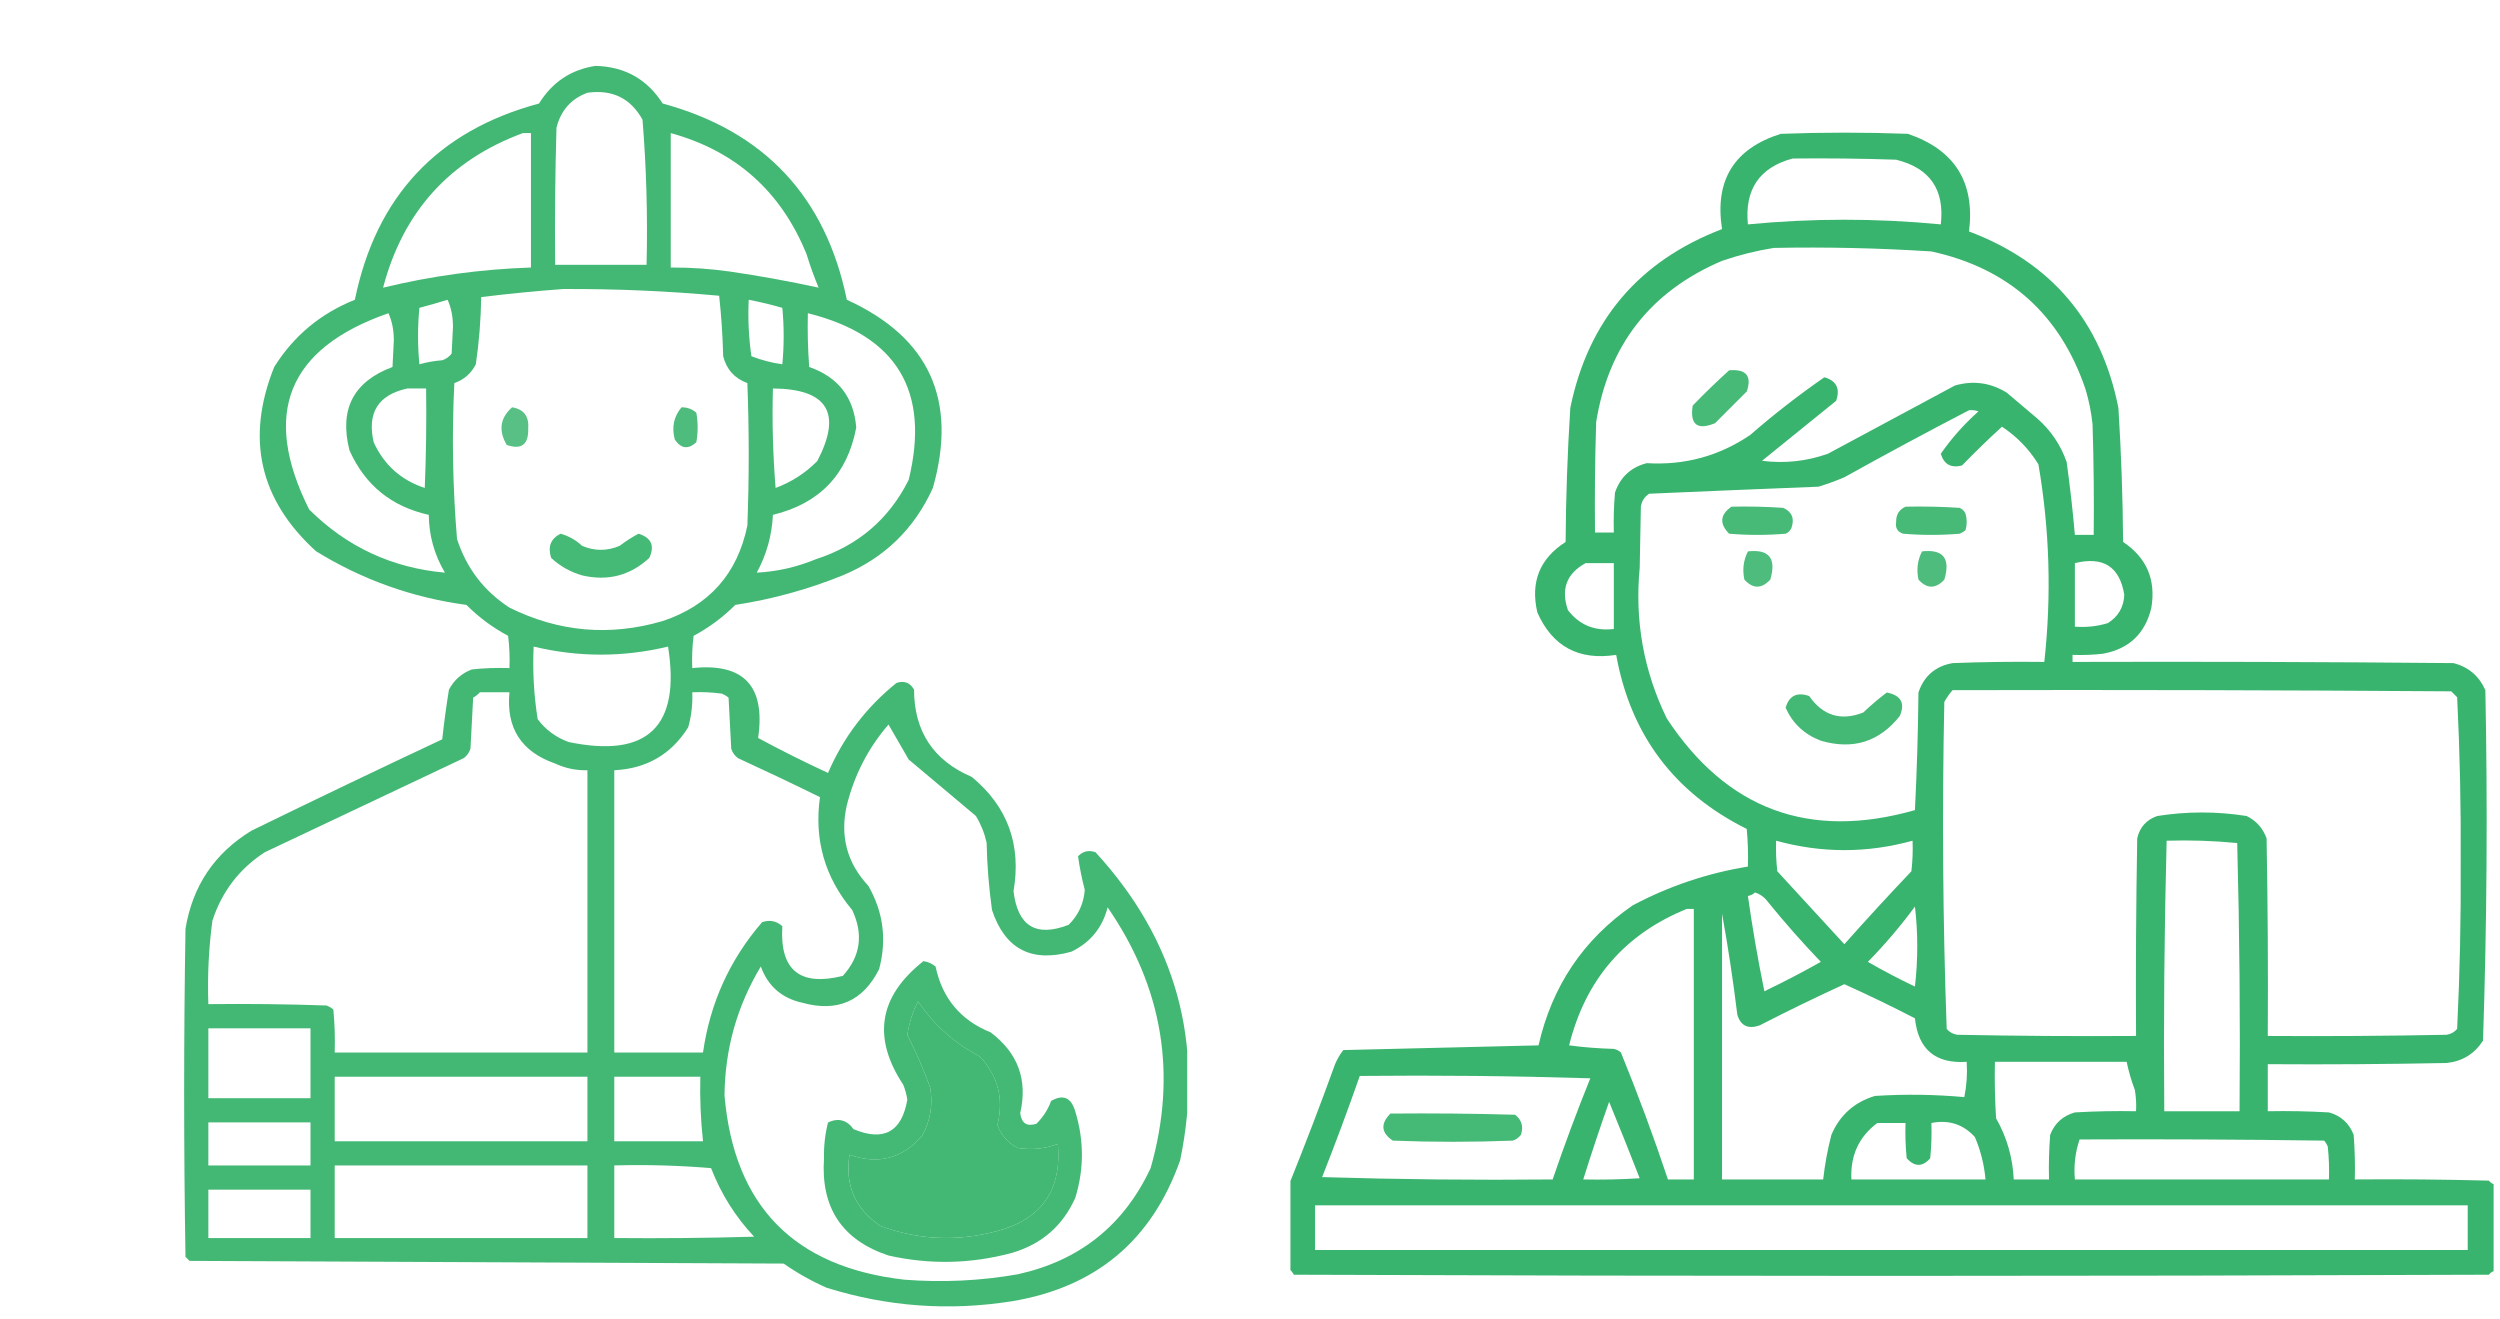 <svg width="144" height="76" viewBox="0 0 144 76" fill="none" xmlns="http://www.w3.org/2000/svg">
<g clip-path="url(#clip0_155_2684)">
<path opacity="0.885" fill-rule="evenodd" clip-rule="evenodd" d="M34.299 3.795C35.983 3.836 37.273 4.559 38.171 5.963C44.017 7.551 47.553 11.319 48.778 17.267C53.521 19.426 55.173 23.039 53.733 28.107C52.666 30.465 50.937 32.142 48.546 33.139C46.548 33.949 44.484 34.516 42.352 34.843C41.639 35.556 40.839 36.15 39.952 36.624C39.874 37.241 39.848 37.86 39.874 38.482C42.839 38.17 44.103 39.512 43.668 42.508C44.991 43.221 46.333 43.892 47.694 44.521C48.58 42.465 49.896 40.736 51.643 39.334C52.084 39.192 52.42 39.321 52.649 39.721C52.653 42.127 53.763 43.805 55.979 44.753C58.04 46.46 58.84 48.654 58.379 51.335C58.62 53.351 59.678 53.996 61.553 53.27C62.114 52.718 62.423 52.047 62.483 51.257C62.312 50.599 62.183 49.954 62.095 49.322C62.375 49.028 62.711 48.95 63.102 49.089C67.749 54.154 69.375 60.064 67.98 66.82C66.36 71.433 63.134 74.143 58.301 74.95C54.678 75.527 51.117 75.269 47.617 74.175C46.741 73.789 45.915 73.325 45.139 72.782C33.731 72.73 22.324 72.678 10.917 72.627C10.839 72.549 10.762 72.472 10.684 72.394C10.581 66.097 10.581 59.8 10.684 53.502C11.087 51.036 12.351 49.152 14.478 47.85C18.13 46.066 21.795 44.311 25.473 42.585C25.576 41.634 25.705 40.679 25.86 39.721C26.153 39.17 26.592 38.783 27.176 38.559C27.897 38.482 28.619 38.456 29.344 38.482C29.37 37.86 29.344 37.241 29.267 36.624C28.379 36.15 27.579 35.556 26.866 34.843C23.747 34.422 20.856 33.39 18.195 31.746C14.945 28.785 14.145 25.249 15.794 21.138C16.916 19.346 18.465 18.056 20.44 17.267C21.662 11.304 25.198 7.536 31.047 5.963C31.811 4.73 32.895 4.008 34.299 3.795ZM33.835 5.343C35.262 5.141 36.32 5.657 37.009 6.892C37.233 9.671 37.311 12.458 37.242 15.254C35.487 15.254 33.731 15.254 31.977 15.254C31.951 12.621 31.977 9.989 32.054 7.357C32.304 6.359 32.898 5.688 33.835 5.343ZM30.118 7.666C30.273 7.666 30.428 7.666 30.583 7.666C30.583 10.247 30.583 12.828 30.583 15.409C27.693 15.505 24.854 15.893 22.066 16.57C23.215 12.196 25.899 9.228 30.118 7.666ZM38.635 7.666C42.378 8.698 44.984 11.021 46.455 14.635C46.658 15.294 46.89 15.939 47.152 16.57C45.471 16.203 43.768 15.893 42.042 15.641C40.912 15.481 39.776 15.403 38.635 15.409C38.635 12.828 38.635 10.247 38.635 7.666ZM32.441 16.648C35.441 16.633 38.435 16.762 41.423 17.035C41.549 18.184 41.626 19.345 41.655 20.519C41.846 21.278 42.311 21.795 43.048 22.067C43.152 24.803 43.152 27.539 43.048 30.275C42.476 33.048 40.85 34.881 38.171 35.772C35.122 36.664 32.18 36.406 29.344 34.998C27.878 34.046 26.871 32.73 26.325 31.049C26.074 28.063 26.023 25.069 26.17 22.067C26.728 21.87 27.141 21.509 27.408 20.983C27.595 19.703 27.698 18.412 27.718 17.112C29.304 16.917 30.878 16.762 32.441 16.648ZM25.782 17.267C25.987 17.721 26.09 18.237 26.092 18.816C26.066 19.332 26.041 19.848 26.015 20.364C25.875 20.55 25.694 20.679 25.473 20.751C25.02 20.785 24.581 20.862 24.157 20.983C24.053 19.9 24.053 18.816 24.157 17.732C24.715 17.585 25.258 17.43 25.782 17.267ZM43.126 17.267C43.781 17.393 44.426 17.548 45.062 17.732C45.165 18.816 45.165 19.9 45.062 20.983C44.453 20.897 43.859 20.743 43.281 20.519C43.126 19.44 43.075 18.356 43.126 17.267ZM22.376 18.041C22.58 18.495 22.683 19.011 22.685 19.59C22.66 20.106 22.634 20.622 22.608 21.138C20.355 21.978 19.529 23.578 20.13 25.939C21.023 27.94 22.545 29.179 24.698 29.655C24.709 30.849 25.019 31.959 25.628 32.985C22.581 32.713 19.975 31.5 17.808 29.346C15.043 23.83 16.566 20.062 22.376 18.041ZM46.533 18.041C51.657 19.319 53.593 22.519 52.34 27.642C51.207 29.902 49.426 31.425 46.997 32.21C45.897 32.666 44.761 32.924 43.59 32.985C44.153 31.948 44.463 30.838 44.52 29.655C47.212 29.002 48.813 27.324 49.32 24.623C49.178 22.88 48.275 21.718 46.61 21.138C46.533 20.107 46.507 19.075 46.533 18.041ZM23.46 22.377C23.821 22.377 24.182 22.377 24.544 22.377C24.57 24.288 24.544 26.198 24.466 28.107C23.103 27.657 22.122 26.78 21.524 25.474C21.135 23.776 21.78 22.744 23.46 22.377ZM44.52 22.377C47.67 22.4 48.522 23.794 47.075 26.558C46.393 27.248 45.593 27.764 44.675 28.107C44.52 26.2 44.468 24.29 44.52 22.377ZM30.738 37.243C33.319 37.862 35.899 37.862 38.48 37.243C39.213 41.853 37.303 43.686 32.751 42.74C32.019 42.471 31.425 42.032 30.97 41.424C30.751 40.043 30.674 38.649 30.738 37.243ZM27.641 39.876C28.209 39.876 28.776 39.876 29.344 39.876C29.146 41.932 30.024 43.3 31.977 43.979C32.567 44.254 33.186 44.383 33.835 44.366C33.835 49.786 33.835 55.206 33.835 60.626C28.983 60.626 24.131 60.626 19.279 60.626C19.304 59.798 19.279 58.972 19.201 58.148C19.085 58.051 18.956 57.974 18.814 57.916C16.544 57.838 14.272 57.812 12.001 57.838C11.943 56.23 12.021 54.629 12.233 53.038C12.775 51.361 13.782 50.045 15.252 49.089C19.072 47.283 22.892 45.476 26.712 43.669C26.898 43.53 27.027 43.349 27.099 43.127C27.15 42.147 27.202 41.166 27.254 40.185C27.408 40.098 27.537 39.994 27.641 39.876ZM39.874 39.876C40.444 39.85 41.012 39.876 41.577 39.953C41.719 40.011 41.848 40.088 41.965 40.185C42.016 41.166 42.068 42.147 42.119 43.127C42.191 43.349 42.321 43.53 42.507 43.669C44.093 44.398 45.667 45.146 47.23 45.915C46.887 48.366 47.507 50.534 49.088 52.419C49.746 53.823 49.565 55.087 48.546 56.212C46.067 56.83 44.906 55.874 45.062 53.348C44.728 53.047 44.341 52.969 43.9 53.115C42.035 55.273 40.899 57.776 40.493 60.626C38.79 60.626 37.087 60.626 35.383 60.626C35.383 55.206 35.383 49.786 35.383 44.366C37.246 44.275 38.666 43.449 39.642 41.889C39.827 41.23 39.904 40.559 39.874 39.876ZM51.178 41.734C51.554 42.379 51.941 43.05 52.34 43.747C53.63 44.831 54.921 45.915 56.211 46.999C56.504 47.482 56.711 47.998 56.83 48.547C56.856 49.846 56.96 51.136 57.14 52.419C57.885 54.662 59.407 55.462 61.708 54.819C62.8 54.294 63.497 53.442 63.799 52.264C66.987 56.886 67.812 61.892 66.276 67.284C64.735 70.579 62.18 72.618 58.611 73.401C56.459 73.777 54.291 73.88 52.107 73.711C45.738 72.994 42.28 69.458 41.732 63.103C41.755 60.429 42.452 57.952 43.823 55.67C44.233 56.802 45.032 57.499 46.223 57.761C48.236 58.315 49.708 57.67 50.636 55.825C51.089 54.139 50.883 52.538 50.017 51.025C48.786 49.705 48.373 48.157 48.778 46.379C49.214 44.629 50.014 43.08 51.178 41.734ZM52.882 57.684C53.796 59.036 54.983 60.095 56.443 60.858C57.49 61.98 57.825 63.297 57.45 64.807C57.673 65.391 58.06 65.83 58.611 66.123C59.411 66.249 60.185 66.172 60.934 65.891C61.165 68.576 59.978 70.253 57.372 70.923C55.114 71.524 52.895 71.421 50.714 70.614C49.255 69.63 48.661 68.262 48.933 66.51C50.568 67.101 51.962 66.74 53.114 65.426C53.594 64.553 53.748 63.623 53.578 62.639C53.202 61.596 52.763 60.589 52.262 59.619C52.361 58.935 52.568 58.29 52.882 57.684ZM12.001 59.232C13.962 59.232 15.924 59.232 17.885 59.232C17.885 60.574 17.885 61.916 17.885 63.258C15.924 63.258 13.962 63.258 12.001 63.258C12.001 61.916 12.001 60.574 12.001 59.232ZM19.279 62.019C24.131 62.019 28.983 62.019 33.835 62.019C33.835 63.258 33.835 64.497 33.835 65.736C28.983 65.736 24.131 65.736 19.279 65.736C19.279 64.497 19.279 63.258 19.279 62.019ZM35.383 62.019C37.035 62.019 38.687 62.019 40.339 62.019C40.308 63.264 40.359 64.502 40.493 65.736C38.79 65.736 37.087 65.736 35.383 65.736C35.383 64.497 35.383 63.258 35.383 62.019ZM12.001 64.652C13.962 64.652 15.924 64.652 17.885 64.652C17.885 65.478 17.885 66.304 17.885 67.129C15.924 67.129 13.962 67.129 12.001 67.129C12.001 66.304 12.001 65.478 12.001 64.652ZM19.279 67.129C24.131 67.129 28.983 67.129 33.835 67.129C33.835 68.523 33.835 69.917 33.835 71.311C28.983 71.311 24.131 71.311 19.279 71.311C19.279 69.917 19.279 68.523 19.279 67.129ZM35.383 67.129C37.244 67.078 39.103 67.13 40.958 67.284C41.53 68.765 42.356 70.081 43.436 71.233C40.752 71.311 38.068 71.336 35.383 71.311C35.383 69.917 35.383 68.523 35.383 67.129ZM12.001 68.523C13.962 68.523 15.924 68.523 17.885 68.523C17.885 69.452 17.885 70.381 17.885 71.311C15.924 71.311 13.962 71.311 12.001 71.311C12.001 70.381 12.001 69.452 12.001 68.523Z" fill="#2BAF63"/>
<path opacity="0.784" fill-rule="evenodd" clip-rule="evenodd" d="M29.497 23.461C30.174 23.571 30.484 23.984 30.426 24.7C30.446 25.61 30.033 25.92 29.187 25.629C28.701 24.795 28.805 24.072 29.497 23.461Z" fill="#2BAF63"/>
<path opacity="0.831" fill-rule="evenodd" clip-rule="evenodd" d="M39.256 23.461C39.578 23.457 39.862 23.56 40.108 23.771C40.211 24.339 40.211 24.906 40.108 25.474C39.641 25.9 39.228 25.848 38.869 25.319C38.679 24.613 38.808 23.994 39.256 23.461Z" fill="#2BAF63"/>
<path opacity="0.874" fill-rule="evenodd" clip-rule="evenodd" d="M32.288 30.742C32.755 30.872 33.169 31.105 33.527 31.439C34.25 31.748 34.972 31.748 35.695 31.439C36.036 31.176 36.397 30.944 36.779 30.742C37.517 30.971 37.723 31.436 37.399 32.136C36.299 33.153 35.009 33.488 33.527 33.142C32.851 32.946 32.257 32.611 31.747 32.136C31.54 31.491 31.721 31.026 32.288 30.742Z" fill="#2BAF63"/>
<path opacity="0.877" fill-rule="evenodd" clip-rule="evenodd" d="M53.191 55.361C53.449 55.4 53.682 55.504 53.888 55.671C54.275 57.503 55.333 58.768 57.062 59.465C58.636 60.651 59.204 62.199 58.765 64.111C58.834 64.697 59.144 64.904 59.695 64.73C60.075 64.357 60.359 63.918 60.546 63.414C61.244 63.013 61.708 63.219 61.94 64.033C62.444 65.688 62.444 67.34 61.94 68.988C61.221 70.601 60.008 71.66 58.301 72.163C55.938 72.802 53.563 72.854 51.178 72.318C48.513 71.432 47.275 69.574 47.461 66.743C47.445 66.029 47.522 65.332 47.694 64.653C48.288 64.377 48.778 64.506 49.165 65.04C50.91 65.767 51.943 65.199 52.262 63.336C52.216 63.044 52.138 62.76 52.029 62.484C50.231 59.766 50.618 57.391 53.191 55.361ZM52.881 57.684C52.567 58.291 52.361 58.936 52.262 59.62C52.763 60.59 53.201 61.596 53.578 62.639C53.748 63.624 53.593 64.553 53.113 65.427C51.961 66.74 50.567 67.102 48.932 66.511C48.66 68.263 49.254 69.631 50.713 70.614C52.894 71.421 55.113 71.524 57.372 70.924C59.977 70.254 61.164 68.576 60.933 65.891C60.184 66.173 59.41 66.25 58.611 66.124C58.06 65.831 57.672 65.392 57.449 64.807C57.825 63.297 57.489 61.981 56.443 60.859C54.983 60.095 53.796 59.037 52.881 57.684Z" fill="#2BAF63"/>
</g>
<g clip-path="url(#clip1_155_2684)">
<path opacity="0.926" fill-rule="evenodd" clip-rule="evenodd" d="M143.632 68.207C143.632 69.878 143.632 71.549 143.632 73.221C143.525 73.259 143.434 73.327 143.361 73.424C120.417 73.514 97.473 73.514 74.529 73.424C74.452 73.289 74.362 73.176 74.258 73.085C74.258 71.459 74.258 69.833 74.258 68.207C75.175 65.933 76.055 63.63 76.9 61.297C77.024 61.004 77.182 60.733 77.374 60.484C81.118 60.395 84.867 60.304 88.62 60.213C89.395 56.803 91.201 54.115 94.04 52.151C96.131 51.04 98.344 50.295 100.679 49.915C100.702 49.191 100.679 48.469 100.612 47.747C96.428 45.664 93.921 42.322 93.092 37.721C90.936 38.055 89.423 37.242 88.553 35.282C88.142 33.531 88.684 32.176 90.179 31.217C90.195 28.639 90.286 26.064 90.45 23.494C91.479 18.467 94.392 15.034 99.189 13.196C98.752 10.386 99.882 8.557 102.576 7.708C105.015 7.618 107.454 7.618 109.893 7.708C112.594 8.626 113.769 10.5 113.416 13.332C118.165 15.123 121.033 18.51 122.02 23.494C122.181 26.065 122.272 28.639 122.291 31.217C123.648 32.124 124.19 33.389 123.917 35.011C123.563 36.494 122.637 37.375 121.139 37.653C120.554 37.721 119.967 37.743 119.378 37.721C119.378 37.856 119.378 37.992 119.378 38.127C126.695 38.105 134.012 38.127 141.328 38.195C142.183 38.417 142.793 38.936 143.157 39.753C143.291 46.491 143.246 53.22 143.022 59.942C142.529 60.705 141.829 61.134 140.922 61.229C137.489 61.297 134.057 61.32 130.624 61.297C130.624 62.2 130.624 63.103 130.624 64.007C131.799 63.984 132.974 64.007 134.147 64.075C134.834 64.265 135.309 64.694 135.57 65.362C135.637 66.219 135.66 67.077 135.637 67.936C138.212 67.914 140.787 67.936 143.361 68.004C143.434 68.101 143.525 68.169 143.632 68.207ZM103.254 9.131C105.242 9.109 107.229 9.131 109.216 9.199C111.162 9.679 112.02 10.921 111.79 12.925C108.086 12.567 104.383 12.567 100.679 12.925C100.482 10.914 101.34 9.649 103.254 9.131ZM102.17 14.28C105.201 14.221 108.227 14.289 111.248 14.483C115.696 15.454 118.655 18.096 120.123 22.41C120.323 23.074 120.459 23.752 120.53 24.442C120.597 26.564 120.62 28.687 120.597 30.81C120.236 30.81 119.875 30.81 119.513 30.81C119.391 29.407 119.233 28.007 119.039 26.61C118.694 25.627 118.13 24.791 117.345 24.103C116.758 23.607 116.171 23.11 115.584 22.613C114.645 22.039 113.652 21.904 112.603 22.206C110.164 23.516 107.725 24.826 105.286 26.136C104.056 26.572 102.791 26.708 101.492 26.542C102.915 25.391 104.338 24.239 105.761 23.087C106.005 22.381 105.779 21.929 105.083 21.732C103.604 22.756 102.181 23.862 100.815 25.052C99.023 26.268 97.036 26.81 94.853 26.678C93.94 26.913 93.331 27.478 93.024 28.372C92.956 29.138 92.934 29.906 92.956 30.675C92.595 30.675 92.234 30.675 91.872 30.675C91.85 28.552 91.872 26.429 91.94 24.307C92.653 19.877 95.069 16.783 99.189 15.025C100.18 14.687 101.173 14.439 102.17 14.28ZM113.416 23.629C113.602 23.608 113.783 23.631 113.958 23.697C113.131 24.433 112.409 25.245 111.79 26.136C111.973 26.747 112.379 26.973 113.01 26.813C113.757 26.043 114.525 25.298 115.313 24.578C116.174 25.145 116.874 25.868 117.413 26.745C118.061 30.524 118.173 34.318 117.752 38.127C115.99 38.105 114.229 38.127 112.468 38.195C111.476 38.373 110.822 38.938 110.503 39.889C110.48 42.148 110.413 44.407 110.3 46.663C104.223 48.395 99.458 46.633 96.005 41.379C94.674 38.644 94.155 35.753 94.447 32.707C94.469 31.533 94.492 30.359 94.514 29.184C94.561 28.866 94.719 28.618 94.989 28.439C98.233 28.297 101.485 28.161 104.744 28.033C105.252 27.879 105.748 27.698 106.235 27.491C108.619 26.163 111.013 24.876 113.416 23.629ZM91.33 32.436C91.872 32.436 92.414 32.436 92.956 32.436C92.956 33.701 92.956 34.966 92.956 36.23C91.852 36.361 90.972 35.999 90.314 35.146C89.895 33.94 90.234 33.037 91.33 32.436ZM119.513 32.436C121.152 32.033 122.1 32.643 122.359 34.266C122.326 34.975 122.01 35.517 121.41 35.892C120.796 36.078 120.163 36.146 119.513 36.095C119.513 34.875 119.513 33.656 119.513 32.436ZM112.468 39.753C122.043 39.73 131.618 39.753 141.193 39.821C141.306 39.934 141.419 40.047 141.531 40.16C141.688 43.31 141.756 46.471 141.735 49.644C141.755 52.859 141.688 56.066 141.531 59.264C141.373 59.453 141.17 59.566 140.922 59.603C137.489 59.671 134.057 59.694 130.624 59.671C130.647 55.877 130.624 52.083 130.556 48.289C130.343 47.703 129.959 47.274 129.405 47.002C127.688 46.731 125.972 46.731 124.256 47.002C123.633 47.219 123.249 47.648 123.104 48.289C123.036 52.083 123.014 55.877 123.036 59.671C119.603 59.694 116.171 59.671 112.739 59.603C112.491 59.566 112.288 59.453 112.129 59.264C111.905 52.995 111.86 46.717 111.993 40.431C112.128 40.184 112.287 39.958 112.468 39.753ZM102.305 48.425C104.925 49.148 107.545 49.148 110.164 48.425C110.187 49.014 110.164 49.601 110.096 50.186C108.781 51.57 107.493 52.97 106.235 54.387C104.949 52.992 103.662 51.592 102.373 50.186C102.306 49.601 102.283 49.014 102.305 48.425ZM124.798 48.425C126.16 48.383 127.515 48.428 128.863 48.56C128.998 53.708 129.043 58.857 128.998 64.007C127.553 64.007 126.108 64.007 124.662 64.007C124.618 58.803 124.663 53.609 124.798 48.425ZM101.086 51.406C101.386 51.501 101.635 51.682 101.831 51.948C102.797 53.14 103.813 54.291 104.88 55.403C103.817 56.002 102.733 56.566 101.628 57.097C101.255 55.276 100.939 53.446 100.679 51.609C100.847 51.578 100.983 51.51 101.086 51.406ZM110.3 52.219C110.479 53.733 110.479 55.268 110.3 56.826C109.375 56.386 108.472 55.912 107.59 55.403C108.576 54.396 109.479 53.334 110.3 52.219ZM97.157 52.354C97.292 52.354 97.428 52.354 97.563 52.354C97.563 57.548 97.563 62.742 97.563 67.936C97.066 67.936 96.57 67.936 96.073 67.936C95.251 65.471 94.347 63.032 93.363 60.62C93.244 60.518 93.109 60.45 92.956 60.416C92.095 60.393 91.236 60.326 90.382 60.213C91.321 56.428 93.579 53.808 97.157 52.354ZM99.189 52.625C99.536 54.54 99.83 56.482 100.07 58.452C100.266 59.091 100.695 59.294 101.357 59.061C102.967 58.234 104.593 57.443 106.235 56.69C107.606 57.308 108.961 57.963 110.3 58.655C110.488 60.447 111.482 61.282 113.281 61.161C113.325 61.845 113.28 62.522 113.145 63.194C111.435 63.038 109.719 63.016 107.996 63.126C106.813 63.481 105.978 64.226 105.49 65.362C105.27 66.21 105.112 67.068 105.015 67.936C103.073 67.936 101.131 67.936 99.189 67.936C99.189 62.833 99.189 57.729 99.189 52.625ZM114.907 61.161C117.436 61.161 119.965 61.161 122.494 61.161C122.61 61.713 122.768 62.255 122.969 62.787C123.036 63.191 123.059 63.598 123.036 64.007C121.861 63.984 120.687 64.007 119.513 64.075C118.823 64.269 118.348 64.698 118.091 65.362C118.023 66.219 118 67.077 118.023 67.936C117.345 67.936 116.668 67.936 115.991 67.936C115.933 66.675 115.594 65.501 114.974 64.413C114.907 63.33 114.884 62.246 114.907 61.161ZM78.323 61.974C82.75 61.929 87.176 61.974 91.601 62.11C90.824 64.036 90.101 65.978 89.433 67.936C85.006 67.981 80.58 67.936 76.155 67.801C76.917 65.871 77.639 63.929 78.323 61.974ZM92.685 63.465C93.283 64.916 93.87 66.384 94.447 67.868C93.364 67.936 92.28 67.959 91.195 67.936C91.665 66.436 92.162 64.945 92.685 63.465ZM108.132 64.684C108.674 64.684 109.216 64.684 109.758 64.684C109.735 65.363 109.758 66.041 109.825 66.717C110.287 67.221 110.738 67.221 111.18 66.717C111.248 66.041 111.271 65.363 111.248 64.684C112.252 64.487 113.088 64.758 113.755 65.497C114.087 66.276 114.29 67.089 114.365 67.936C111.79 67.936 109.216 67.936 106.641 67.936C106.573 66.564 107.07 65.48 108.132 64.684ZM119.784 65.633C124.482 65.61 129.179 65.633 133.876 65.701C133.961 65.802 134.029 65.915 134.079 66.039C134.147 66.67 134.169 67.302 134.147 67.936C129.269 67.936 124.391 67.936 119.513 67.936C119.444 67.138 119.534 66.371 119.784 65.633ZM75.748 69.427C97.879 69.427 120.01 69.427 142.141 69.427C142.141 70.285 142.141 71.143 142.141 72.001C120.01 72.001 97.879 72.001 75.748 72.001C75.748 71.143 75.748 70.285 75.748 69.427Z" fill="#2BAF63"/>
<path opacity="0.867" fill-rule="evenodd" clip-rule="evenodd" d="M99.599 21.329C100.581 21.247 100.92 21.654 100.615 22.548C100.005 23.158 99.396 23.767 98.786 24.377C97.759 24.796 97.33 24.457 97.499 23.361C98.185 22.652 98.885 21.975 99.599 21.329Z" fill="#2BAF63"/>
<path opacity="0.866" fill-rule="evenodd" clip-rule="evenodd" d="M99.733 29.184C100.728 29.162 101.722 29.184 102.714 29.252C103.217 29.481 103.375 29.865 103.189 30.404C103.121 30.562 103.008 30.675 102.85 30.742C101.766 30.833 100.682 30.833 99.598 30.742C99.028 30.164 99.073 29.645 99.733 29.184Z" fill="#2BAF63"/>
<path opacity="0.867" fill-rule="evenodd" clip-rule="evenodd" d="M109.76 29.184C110.799 29.162 111.838 29.184 112.876 29.252C113.034 29.32 113.147 29.433 113.215 29.591C113.305 29.907 113.305 30.223 113.215 30.539C113.113 30.624 113 30.692 112.876 30.742C111.792 30.833 110.708 30.833 109.624 30.742C109.298 30.64 109.162 30.414 109.218 30.065C109.209 29.647 109.389 29.353 109.76 29.184Z" fill="#2BAF63"/>
<path opacity="0.829" fill-rule="evenodd" clip-rule="evenodd" d="M100.681 31.76C101.903 31.62 102.332 32.162 101.968 33.386C101.465 33.926 100.968 33.926 100.477 33.386C100.353 32.812 100.421 32.27 100.681 31.76Z" fill="#2BAF63"/>
<path opacity="0.829" fill-rule="evenodd" clip-rule="evenodd" d="M110.708 31.76C111.93 31.62 112.359 32.162 111.995 33.386C111.492 33.926 110.995 33.926 110.505 33.386C110.38 32.812 110.448 32.27 110.708 31.76Z" fill="#2BAF63"/>
<path opacity="0.882" fill-rule="evenodd" clip-rule="evenodd" d="M108.68 39.889C109.502 40.051 109.75 40.502 109.425 41.244C108.246 42.73 106.733 43.205 104.886 42.666C103.937 42.308 103.259 41.676 102.853 40.769C103.05 40.073 103.502 39.847 104.208 40.092C105.003 41.228 106.042 41.544 107.325 41.04C107.765 40.62 108.217 40.236 108.68 39.889Z" fill="#2BAF63"/>
<path opacity="0.874" fill-rule="evenodd" clip-rule="evenodd" d="M80.089 64.141C82.484 64.119 84.877 64.141 87.271 64.209C87.648 64.503 87.761 64.887 87.609 65.361C87.487 65.523 87.329 65.636 87.135 65.7C84.832 65.79 82.528 65.79 80.225 65.7C79.552 65.247 79.506 64.728 80.089 64.141Z" fill="#2BAF63"/>
</g>
<defs>
<clipPath id="clip0_155_2684">
<rect width="68.383" height="75.32" fill="white"/>
</clipPath>
<clipPath id="clip1_155_2684">
<rect width="69.374" height="69.374" fill="white" transform="translate(74.329 5.947)"/>
</clipPath>
</defs>
</svg>
